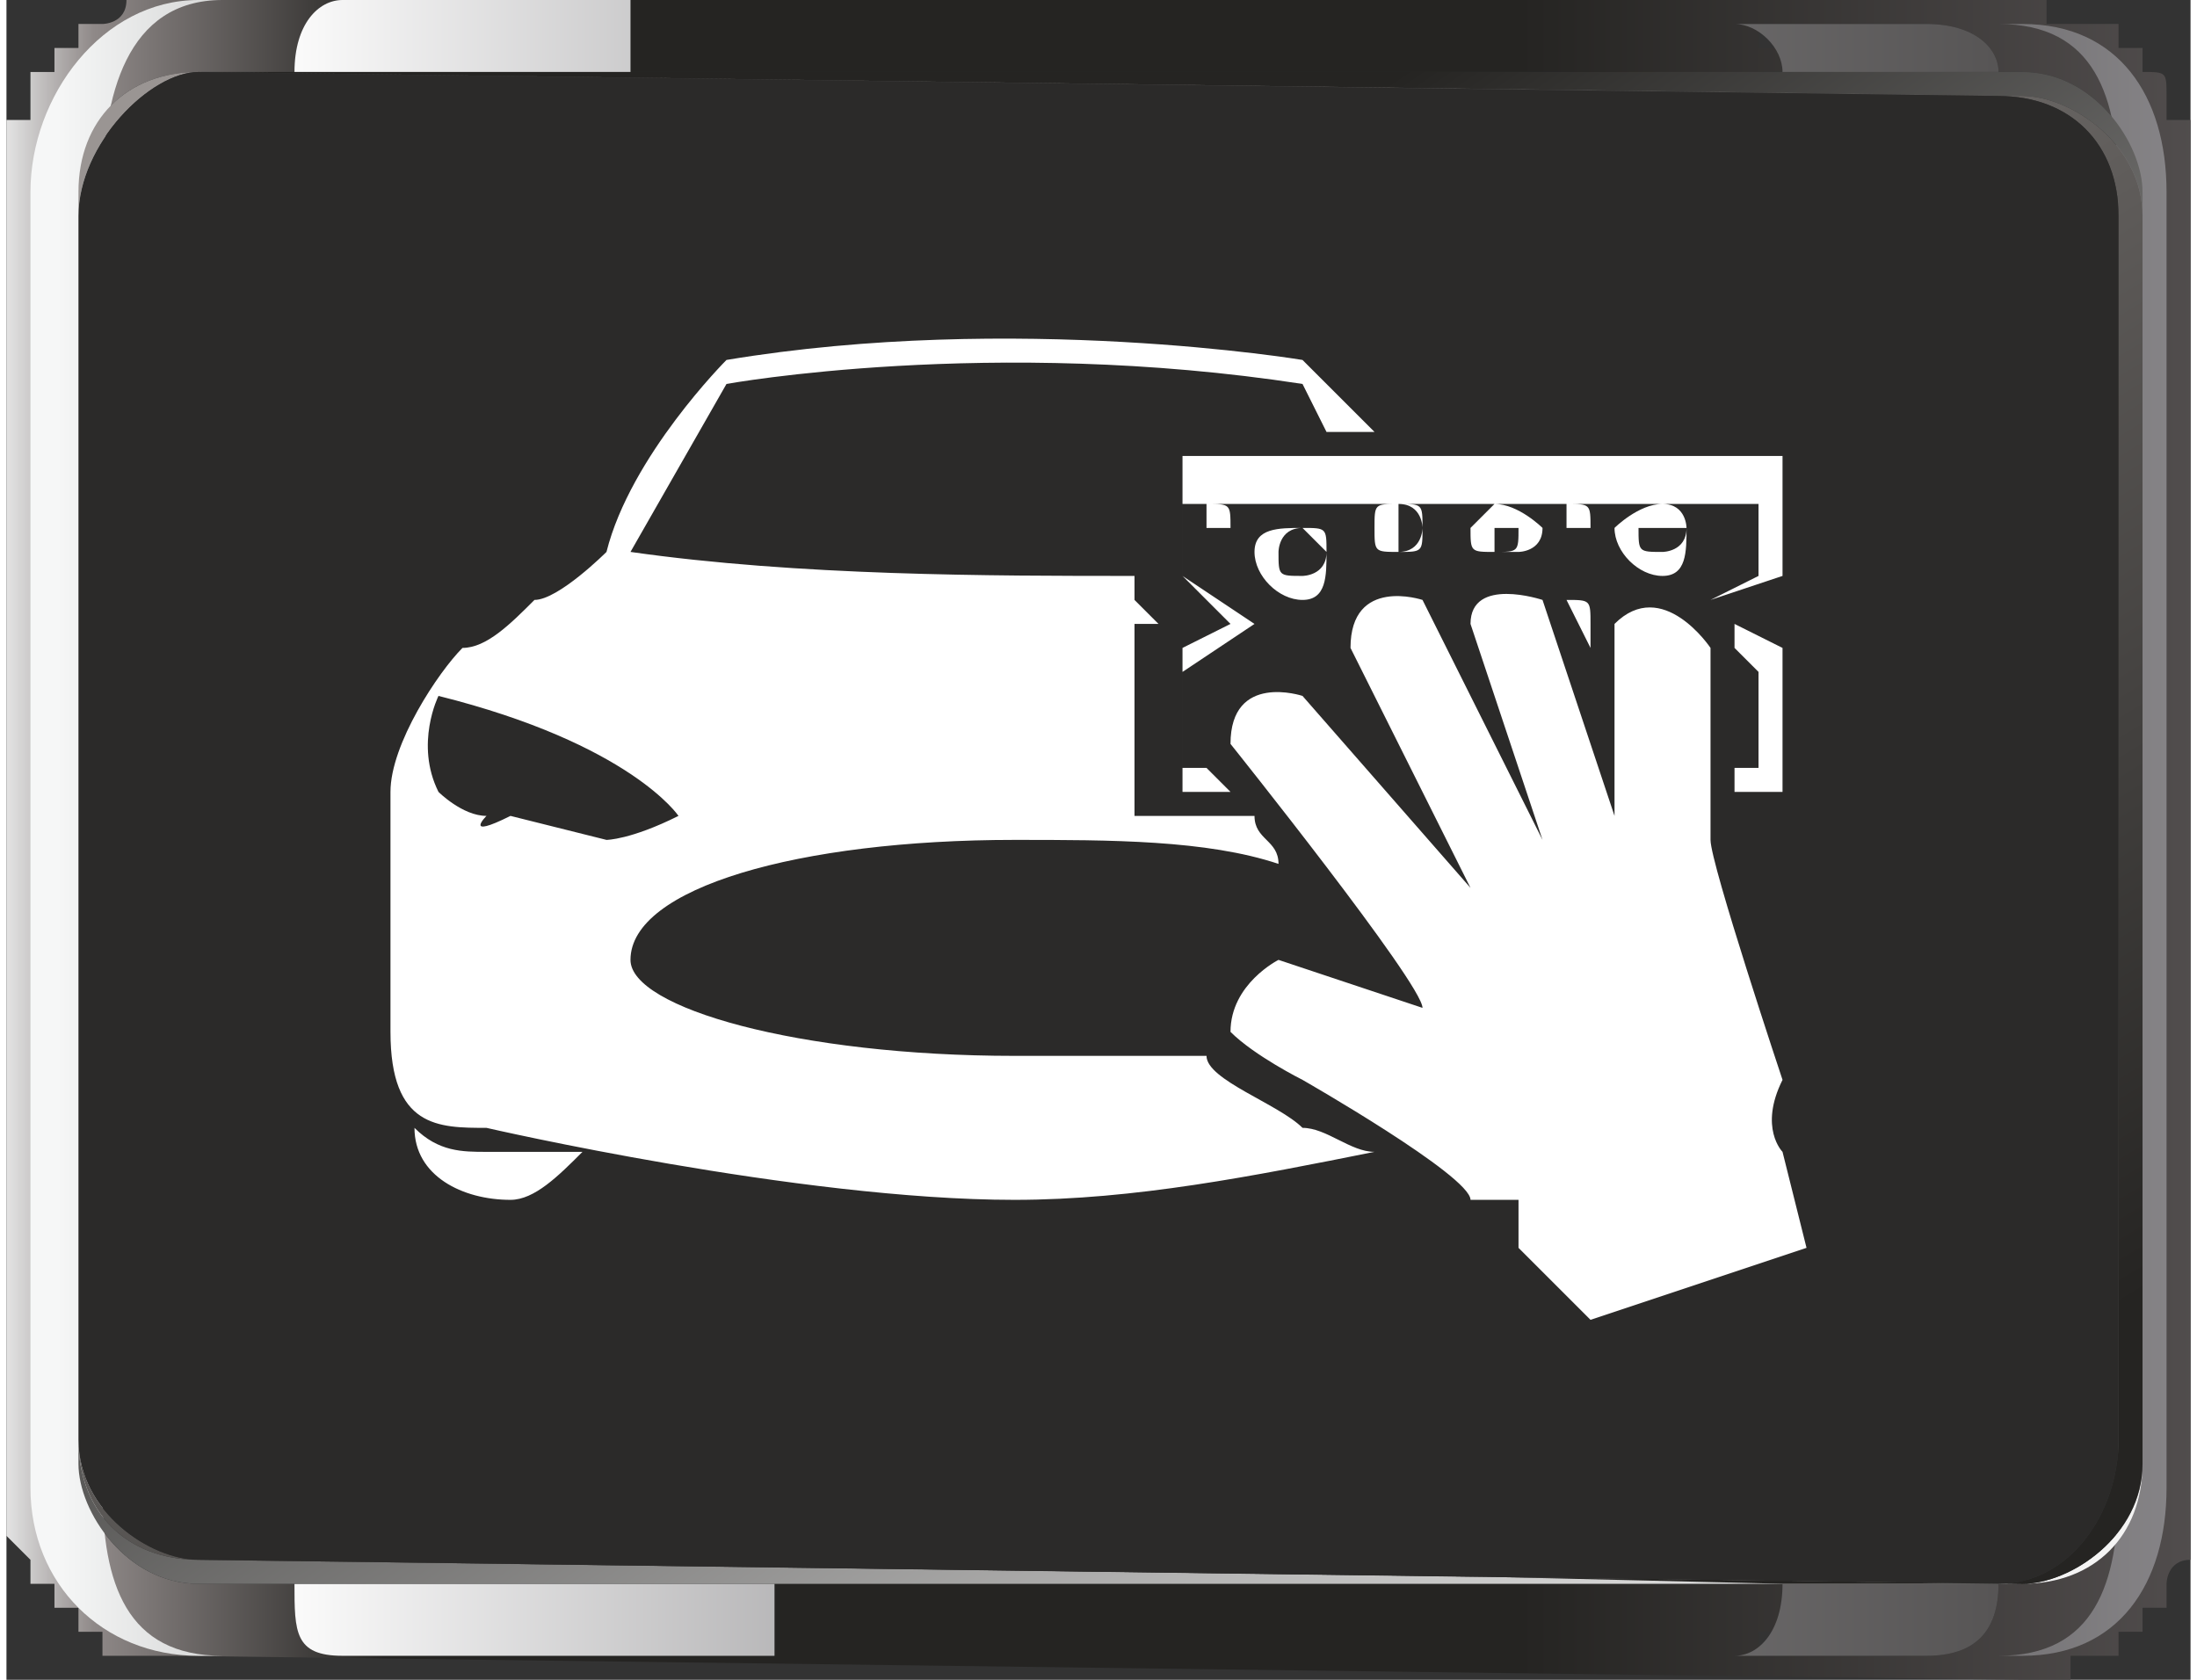 <?xml version="1.0" encoding="UTF-8"?> <svg xmlns="http://www.w3.org/2000/svg" xmlns:xlink="http://www.w3.org/1999/xlink" xmlns:xodm="http://www.corel.com/coreldraw/odm/2003" xml:space="preserve" width="85px" height="65px" version="1.1" style="shape-rendering:geometricPrecision; text-rendering:geometricPrecision; image-rendering:optimizeQuality; fill-rule:evenodd; clip-rule:evenodd" viewBox="0 0 0.91 0.7"><rect x="0" y="0" width="0.91" height="0.7" fill="#333333" stroke="none"/> <defs> <style type="text/css"> .fil5 {fill:#2B2A29;fill-rule:nonzero} .fil6 {fill:white;fill-rule:nonzero} .fil2 {fill:url(#id0)} .fil4 {fill:url(#id1)} .fil0 {fill:url(#id2)} .fil1 {fill:url(#id3)} .fil3 {fill:url(#id4)} </style> <linearGradient id="id0" gradientUnits="userSpaceOnUse" x1="0.11" y1="0.35" x2="0.85" y2="0.35"> <stop offset="0" style="stop-opacity:1; stop-color:#FEFEFE"></stop> <stop offset="0.42" style="stop-opacity:1; stop-color:#989799"></stop> <stop offset="0.988" style="stop-opacity:1; stop-color:#555353"></stop> <stop offset="1" style="stop-opacity:1; stop-color:#555353"></stop> </linearGradient> <linearGradient id="id1" gradientUnits="userSpaceOnUse" x1="0.24" y1="-0.01" x2="0.66" y2="0.68"> <stop offset="0" style="stop-opacity:1; stop-color:#9A9593"></stop> <stop offset="1" style="stop-opacity:1; stop-color:#252422"></stop> </linearGradient> <linearGradient id="id2" gradientUnits="userSpaceOnUse" x1="0" y1="0.35" x2="0.93" y2="0.35"> <stop offset="0" style="stop-opacity:1; stop-color:#E3E3E3"></stop> <stop offset="0.039" style="stop-opacity:1; stop-color:#8F8988"></stop> <stop offset="0.169" style="stop-opacity:1; stop-color:#252422"></stop> <stop offset="0.678" style="stop-opacity:1; stop-color:#252422"></stop> <stop offset="0.988" style="stop-opacity:1; stop-color:#524E4E"></stop> <stop offset="1" style="stop-opacity:1; stop-color:#524E4E"></stop> </linearGradient> <linearGradient id="id3" gradientUnits="userSpaceOnUse" x1="0.01" y1="0.35" x2="0.92" y2="0.35"> <stop offset="0" style="stop-opacity:1; stop-color:#F6F7F7"></stop> <stop offset="0.012" style="stop-opacity:1; stop-color:#F6F7F7"></stop> <stop offset="0.51" style="stop-opacity:1; stop-color:#252422"></stop> <stop offset="0.988" style="stop-opacity:1; stop-color:#878588"></stop> <stop offset="1" style="stop-opacity:1; stop-color:#878588"></stop> </linearGradient> <linearGradient id="id4" gradientUnits="userSpaceOnUse" x1="0.75" y1="0.77" x2="0.35" y2="0.19"> <stop offset="0" style="stop-opacity:1; stop-color:#FEFEFE"></stop> <stop offset="1" style="stop-opacity:1; stop-color:#252422"></stop> </linearGradient> </defs> <g id="Слой_x0020_1">  <g id="_1698792954448"> <path class="fil0" d="M0.07 0.69l0 0 0 0c0,0 0,0 0,0l0 0 0 0c0,0 0,0 -0.01,0l0 0 0 0c0,0 0,0 0,0l0 0 0 0c0,0 0,0 0,0l0 0 0 0c0,0 0,0 0,0l0 0 0 0c-0.01,0 -0.01,0 -0.01,0l0 0 0 0c0,0 0,0 0,0l0 0 0 0c-0.01,0 -0.01,0 -0.01,0l0 0 0 0c0,0 0,-0.01 0,-0.01l0 0 0 0 0 0 0 0 0 0c0,0 0,0 0,0l0 0 0 0c0,0 0,0 0,0l0 0 0 0c0,0 -0.01,0 -0.01,0l0 0 0 0c0,0 0,0 0,0l0 0 0 0c0,0 0,0 0,0l0 0 0 0c0,0 0,0 0,0l0 0 0 0c0,0 0,0 0,0l0 0 0 0c0,-0.01 0,-0.01 0,-0.01l0 0 0 0c-0.01,0 -0.01,0 -0.01,0l0 0 0 0 0 0 0 0 0 0 0 0 0 0 0 0 0 0 0 0 0 0c0,0 0,0 0,0l0 0 0 0 0 0 0 0 0 0 0 0 0 0 0 0c0,0 0,0 0,0l0 0 0 0c0,0 0,-0.01 0,-0.01l0 0 0 0c0,0 0,0 0,0l0 0 0 0c-0.01,0 -0.01,0 -0.01,0l0 0 0 0c0,0 0,0 0,0l0 0 0 0c0,0 0,0 0,0l0 0 0 0c0,0 0,0 0,0l0 0 0 0c0,0 0,0 0,-0.01l0 0 0 0c0,0 0,0 0,0l0 0 0 0c0,0 0,0 0,0l0 0 0 0c0,0 0,0 0,0l0 0 0 0c0,0 0,0 -0.01,-0.01l0 0 0 0c0,0 0,0 0,0l0 0 0 0 0 0 0 0 0 0c0,0 0,0 0,0l0 0 0 0c0,0 0,0 0,0l0 0 0 0c0,0 0,0 0,0l0 0 0 0c0,0 0,0 0,-0.01l0 0 0 0c0,0 0,0 0,0l0 0 0 0c0,0 0,0 0,0l0 0 0 0c0,0 0,0 0,0l0 0 0 0c0,0 0,0 0,0l0 0 0 0c0,-0.01 0,-0.01 0,-0.01l0 0 0 0c0,0 0,0 0,0l0 -0.55c0,0 0,0 0,0l0 0 0 0c0,0 0,0 0,0l0 0 0 0c0,0 0,0 0,-0.01l0 0 0 0c0,0 0,0 0,0l0 0 0 0c0,0 0,0 0,0l0 0 0 0c0,0 0,0 0,0l0 0 0 0c0,0 0,0 0,0l0 0 0 0c0,0 0,0 0,0l0 0 0 0c0,0 0,-0.01 0,-0.01l0 0 0 0c0,0 0,0 0,0l0 0 0 0c0,0 0,0 0,0l0 0 0 0c0,0 0,0 0,0l0 0 0 0c0,0 0,0 0,0l0 0 0 0c0,0 0,0 0.01,0l0 0 0 0c0,0 0,0 0,0l0 0 0 0c0,-0.01 0,-0.01 0,-0.01l0 0 0 0 0 0 0 0c0,0 0,0 0,0l0 0 0 0c0,0 0,0 0,0l0 0 0 0 0 0 0 0 0 0 0 0 0 0 0 0 0 0 0 0 0 0c0,0 0,0 0,0l0 0 0 0c0,0 0,0 0,0l0 0 0 0c0,0 0,0 0,0l0 0 0 0c0,-0.01 0,-0.01 0,-0.01l0 0 0 0c0,0 0,0 0,0l0 0 0 0c0,0 0,0 0,0l0 0 0 0c0,0 0,0 0,0l0 0 0 0c0,0 0.01,0 0.01,0l0 0 0 0c0,0 0,0 0,0l0 0 0 0c0,0 0,0 0,0l0 0 0 0c0,0 0,0 0,-0.01l0 0 0 0c0,0 0,0 0,0l0 0 0 0c0,0 0,0 0,0l0 0 0 0c0.01,0 0.01,0 0.01,0l0 0 0 0c0,0 0,0 0,0l0 0 0 0c0,-0.01 0,-0.01 0,-0.01l0 0 0 0c0,0 0.01,0 0.01,0l0 0 0 0c0,0 0,0 0,0l0 0 0 0c0,0 0,0 0,0l0 0 0 0c0,0 0.01,0 0.01,-0.01l0 0 0 0c0,0 0,0 0,0l0 0 0 0c0,0 0,0 0,0l0 0 0 0c0,0 0,0 0,0l0 0 0 0 0 0 0 0 0 0c0,0 0,0 0,0l0 0 0 0c0,0 0,0 0,0l0 0c0,0 0.01,0 0.01,0l0 0 0 0c0,0 0,0 0,0l0 0 0 0c0,0 0,0 0,0l0 0 0 0c0,0 0,0 0,0l0 0 0 0c0,0 0,0 0,0l0 0 0 0c0,0 0.01,0 0.01,0l0 0 0 0c0,0 0,0 0,0l0.78 0c0,0 0,0 0,0l0 0 0 0c0,0.01 0,0.01 0,0.01l0 0 0 0c0,0 0,0 0,0l0 0 0 0c0,0 0.01,0 0.01,0l0 0 0 0c0,0 0,0 0,0l0 0 0 0c0,0 0,0 0,0l0 0 0 0c0,0 0.01,0 0.01,0l0 0 0 0c0,0 0,0 0,0l0 0 0 0c0,0 0,0 0,0l0 0 0 0 0 0 0 0 0 0 0 0 0 0 0 0c0,0 0.01,0 0.01,0l0 0 0 0c0,0 0,0 0,0l0 0 0 0c0,0 0,0 0,0l0 0 0 0c0,0.01 0,0.01 0,0.01l0 0 0 0c0,0 0,0 0,0l0 0 0 0c0,0 0,0 0.01,0l0 0 0 0c0,0 0,0 0,0.01l0 0 0 0c0,0 0,0 0,0l0 0 0 0c0.01,0 0.01,0 0.01,0.01l0 0 0 0c0,0 0,0 0,0l0 0 0 0c0,0 0,0 0,0l0 0 0 0c0,0 0,0 0,0l0 0 0 0c0,0.01 0,0.01 0,0.01l0 0 0 0c0.01,0 0.01,0 0.01,0l0 0 0 0c0,0 0,0 0,0l0 0 0 0c0,0 0,0 0,0l0 0 0 0c0,0 0,0.01 0,0.01l0 0 0 0c0,0 0,0 0,0l0 0 0 0c0,0 0,0 0,0l0 0 0 0c0,0 0,0 0,0l0 0 0 0c0,0.01 0,0.01 0,0.01l0 0 0 0c0,0 0,0 0,0l0 0 0 0c0,0 0,0 0,0l0 0 0 0c0,0 0,0.01 0,0.01l0 0.54c0,0.01 0,0.01 0,0.01l0 0 0 0c0,0 0,0 0,0l0 0 0 0c0,0 0,0.01 0,0.01l0 0 0 0c0,0 0,0 0,0l0 0 0 0c0,0 0,0 0,0l0 0 0 0c0,0 0,0.01 0,0.01l0 0 0 0c0,0 0,0 0,0l0 0 0 0c0,0 0,0 0,0l0 0 0 0c-0.01,0 -0.01,0.01 -0.01,0.01l0 0 0 0c0,0 0,0 0,0l0 0 0 0 0 0 0 0 0 0 0 0 0 0 0 0 0 0 0 0 0 0 0 0 0 0 0 0 0 0 0 0 0 0 0 0 0 0 0 0c0,0 0,0 0,0l0 0 0 0c0,0 0,0.01 0,0.01l0 0 0 0c0,0 0,0 0,0l0 0 0 0c0,0 0,0 0,0l0 0 0 0c0,0 0,0 -0.01,0l0 0 0 0c0,0 0,0 0,0l0 0 0 0c0,0 0,0.01 0,0.01l0 0 0 0c0,0 0,0 0,0l0 0 0 0 0 0 0 0 0 0 0 0 0 0 0 0 0 0 0 0 0 0c0,0 0,0 0,0l0 0 0 0c0,0 -0.01,0 -0.01,0l0 0 0 0c0,0 0,0 0,0l0 0 0 0c0,0 0,0.01 0,0.01l0 0 0 0c0,0 0,0 0,0l0 0 0 0c0,0 0,0 0,0l0 0 0 0c0,0 -0.01,0 -0.01,0l0 0 0 0 0 0 0 0 0 0 0 0 0 0 0 0c0,0 0,0 0,0l0 0 0 0c0,0 0,0 0,0l0 0 0 0c0,0 0,0 0,0l0 0 0 0c0,0 0,0 0,0l0 0 0 0c0,0 -0.01,0 -0.01,0l0 0 0 0c0,0 0,0 0,0.01l0 0 0 0c0,0 -0.01,0 -0.01,0l0 0 0 0c0,0 0,0 0,0l0 0 0 0c0,0 0,0 0,0l0 0 0 0c0,0 0,0 -0.01,0l-0.77 -0.01c0,0 0,0 0,0zm0.67 -0.03c0,0 0,0.01 0,0.01l0 0 0 0c0,0 0,0 0,0l0 0 0 0c0,0 0,0 0,0l0 0 0 0c0,0 0,0 0,0l0 0 0 0 0 0 0 0 0 0c0,0 0,0 0,0l0 0 0 0 0 0.01 0 0 0 0c0,0 0,0 0,0l0 0 0 0c0,0 0,0 0,0l0 0 0 0c-0.01,0 -0.01,0 -0.01,0l0 0 0 0c0,0 0,0 0,0l0 0 0 0c0,0 0,0 0,0l0 0 0 0c0,0 0,0 0,0l0 0 0 0c0,0 0,0.01 0,0.01l0 0 0 0c0,0 0,0 0,0l0 0 0 0 0 0 0 0 0 0c0,0 0,0 0,0l0 0 0 0 0 0 0 0 0 0c0,0 0,0 0,0l0 0 0 0c0,0 0,0 0,0l0 0 0 0c0,0 0,0 0,0l0 0 0 0c0,0 0,0 -0.01,0l0 0 0 0c0,0 0,0 0,0l0 0 0 0c0,0 0,0 0,0l0 0 0 0c0,0 0,0 0,0l0 0 0 0c0,0 0,0 0,0l0 0 0 0c0,0 0,0 0,0l0.08 0c0.02,0 0.03,-0.01 0.03,-0.03l0.01 0c0.03,0 0.05,-0.02 0.05,-0.05l0 -0.53c0,-0.02 -0.02,-0.05 -0.05,-0.05l-0.01 0c0,-0.01 -0.01,-0.02 -0.03,-0.02l0 0 0 0 -0.08 0 0 0c0,0 0,0 0,0l0 0 0 0c0,0 0,0 0,0l0 0 0 0c0,0 0,0 0,0l0 0 0 0c0,0 0,0 0.01,0l0 0 0 0 0 0 0 0 0 0c0,0 0,0 0,0l0 0 0 0c0,0 0,0.01 0,0.01l0 0 0 0c0,0 0,0 0,0l0 0 0 0c0,0 0,0 0,0l0 0 0 0c0,0 0,0 0,0l0 0 0 0 0 0 0 0 0 0c0,0 0,0 0,0l0 0 0 0c0.01,0 0.01,0 0.01,0l0 0 0 0c0,0 0,0.01 0,0.01l0 0 0 0c0,0 0,0 0,0l0 0 0 0c0,0 0,0 0,0l-0.48 0 0 -0.02 0 0 0 0 0 -0.01 0 0 -0.12 0 0 0 0 0c-0.01,0 -0.02,0.01 -0.02,0.03l-0.04 0c-0.03,0 -0.05,0.02 -0.05,0.05l0 0 0 0c0,0 0,0 0,0l0 0.53c0,0 0,0 0,0l0 0 0 0c0,0.02 0.02,0.05 0.05,0.05l0.04 0c0,0.02 0,0.03 0.02,0.03l0.18 0 0 -0.03 0.42 0z"></path> <path class="fil1" d="M0.84 0.01l-0.01 0c0.04,0 0.05,0.03 0.05,0.07l0 0.54c0,0.04 -0.01,0.07 -0.05,0.07l0.01 0c0.04,0 0.06,-0.03 0.06,-0.07l0 -0.54c0,-0.04 -0.02,-0.07 -0.06,-0.07zm-0.75 -0.01l-0.01 0c-0.04,0 -0.07,0.04 -0.07,0.08l0 0.54c0,0.04 0.03,0.07 0.07,0.07l0.01 0c-0.04,0 -0.05,-0.03 -0.05,-0.07l0 -0.54c0,-0.04 0.01,-0.08 0.05,-0.08z"></path> <path class="fil2" d="M0.8 0.69l-0.08 0c0.01,0 0.02,-0.01 0.02,-0.03l0.09 0c0,0.02 -0.01,0.03 -0.03,0.03zm-0.48 0l-0.18 0c-0.02,0 -0.02,-0.01 -0.02,-0.03l0.2 0 0 0.03zm0.51 -0.66l-0.09 0c0,-0.01 -0.01,-0.02 -0.02,-0.02l0.08 0c0.02,0 0.03,0.01 0.03,0.02zm-0.57 0l-0.14 0c0,-0.02 0.01,-0.03 0.02,-0.03l0.12 0 0 0.03z"></path> <path class="fil3" d="M0.84 0.66l-0.76 0c-0.03,0 -0.05,-0.03 -0.05,-0.05l0 -0.53c0,-0.03 0.02,-0.05 0.05,-0.05l0.04 0 0.14 0 0.48 0 0.09 0 0.01 0c0.03,0 0.05,0.03 0.05,0.05l0 0.53c0,0.03 -0.02,0.05 -0.05,0.05zm-0.76 -0.63c-0.03,0 -0.05,0.02 -0.05,0.05l0 0.52c0,0.03 0.02,0.05 0.05,0.05l0.76 0.01c0.02,0 0.05,-0.02 0.05,-0.05l0 -0.52c0,-0.03 -0.03,-0.05 -0.05,-0.05l-0.76 -0.01z"></path> <path class="fil4" d="M0.84 0.66l-0.76 -0.01c-0.03,0 -0.05,-0.02 -0.05,-0.05l0 -0.52c0,-0.03 0.02,-0.05 0.05,-0.05l0.76 0.01c0.02,0 0.05,0.02 0.05,0.05l0 0.52c0,0.03 -0.03,0.05 -0.05,0.05zm-0.1 0l0.09 0c0.03,0 0.05,-0.03 0.05,-0.06l0 -0.51c0,-0.03 -0.02,-0.05 -0.05,-0.05l-0.75 -0.01c-0.02,0 -0.05,0.03 -0.05,0.06l0 0.51c0,0.03 0.03,0.05 0.05,0.05l0.03 0 0.21 0 0.42 0.01z"></path> <path class="fil5" d="M0.88 0.6c0,0.03 -0.02,0.06 -0.05,0.06l-0.75 -0.01c-0.02,0 -0.05,-0.02 -0.05,-0.05l0 -0.51c0,-0.03 0.03,-0.06 0.05,-0.06l0.75 0.01c0.03,0 0.05,0.02 0.05,0.05l0 0.51z"></path> </g> <path class="fil6" d="M0.62 0.22c0.01,0 0.01,0 0.01,0 0,0.01 0,0.01 -0.01,0.01 0,0 0,0 0,-0.01 0,0 0,0 0,0zm0 -0.01c0,0 -0.01,0.01 -0.01,0.01 0,0.01 0,0.01 0.01,0.01 0,0 0,0 0,0 0.01,0 0.01,0 0.01,0 0,0 0.01,0 0.01,-0.01 0,0 -0.01,-0.01 -0.02,-0.01zm0.04 0.06l0 -0.01 0 0c0,-0.01 0,-0.01 -0.01,-0.01l0.01 0.02zm0.03 -0.05c0,0 0.01,0 0.01,0 0,0.01 -0.01,0.01 -0.01,0.01 -0.01,0 -0.01,0 -0.01,-0.01 0,0 0,0 0.01,0zm0 -0.01c-0.01,0 -0.02,0.01 -0.02,0.01 0,0.01 0.01,0.02 0.02,0.02 0.01,0 0.01,-0.01 0.01,-0.02 0,0 0,-0.01 -0.01,-0.01zm0.03 0.12l0.02 0 0 -0.06 -0.02 -0.01c0,0 0,0 0,0 0,0 0,0 0,0.01l0.01 0.01 0 0.04 -0.01 0c0,0 0,0.01 0,0.01zm-0.07 -0.11c0.01,0 0.01,0 0.01,0 0,-0.01 0,-0.01 -0.01,-0.01 0,0 0,0 0,0.01 0,0 0,0 0,0zm-0.07 -0.01c0.01,0 0.01,0.01 0.01,0.01 0,0 0,0.01 -0.01,0.01 0,0 0,-0.01 0,-0.01 0,0 0,-0.01 0,-0.01zm0 0c-0.01,0 -0.01,0 -0.01,0.01 0,0.01 0,0.01 0.01,0.01 0.01,0 0.01,0 0.01,-0.01 0,-0.01 0,-0.01 -0.01,-0.01zm-0.03 0.06l0 0 0 0c0,-0.01 0,-0.01 0,-0.01 0,0 0,0 0,0.01 0,0 0,0 0,0zm0.16 -0.02l0.03 -0.01 0 -0.05 -0.25 0 0 0.05 0.02 0.02 -0.02 0.01 0 0.06 0.02 0c0,0 -0.01,-0.01 -0.01,-0.01l-0.01 0 0 -0.04 0.03 -0.02 -0.03 -0.02 0 -0.03 0.24 0 0 0.03 -0.02 0.01c0,0 0,0 0,0zm-0.17 -0.01c-0.01,0 -0.01,0 -0.01,-0.01 0,0 0,-0.01 0.01,-0.01 0,0 0.01,0.01 0.01,0.01 0,0.01 -0.01,0.01 -0.01,0.01zm0 0.01c0.01,0 0.01,-0.01 0.01,-0.02 0,-0.01 0,-0.01 -0.01,-0.01 -0.01,0 -0.02,0 -0.02,0.01 0,0.01 0.01,0.02 0.02,0.02zm0 0.2c0,0 0.07,0.04 0.07,0.05 0,0 0.02,0 0.02,0 0,0.01 0,0.02 0,0.02l0.02 0.02 0.01 0.01 0.09 -0.03 -0.01 -0.04c0,0 -0.01,-0.01 0,-0.03 0,0 -0.03,-0.09 -0.03,-0.1 0,0 0,-0.08 0,-0.08 0,0 -0.02,-0.03 -0.04,-0.01l0 0.08 -0.03 -0.09c0,0 -0.03,-0.01 -0.03,0.01l0.03 0.09 -0.05 -0.1c0,0 -0.03,-0.01 -0.03,0.02l0.05 0.1 -0.07 -0.08c0,0 -0.03,-0.01 -0.03,0.02 0,0 0.08,0.1 0.08,0.11 0,0 -0.03,-0.01 -0.06,-0.02 0,0 -0.02,0.01 -0.02,0.03 0.01,0.01 0.03,0.02 0.03,0.02zm-0.04 -0.23c0.01,0 0.01,0 0.01,0 0,-0.01 0,-0.01 -0.01,-0.01 0,0 0,0 0,0.01 0,0 0,0 0,0zm-0.29 0.12c-0.02,0.01 -0.01,0 -0.01,0 -0.01,0 -0.02,-0.01 -0.02,-0.01 -0.01,-0.02 0,-0.04 0,-0.04 0.08,0.02 0.1,0.05 0.1,0.05 -0.02,0.01 -0.03,0.01 -0.03,0.01l-0.04 -0.01zm-0.01 0.13c0,0 0.13,0.03 0.22,0.03 0.05,0 0.1,-0.01 0.15,-0.02 -0.01,0 -0.02,-0.01 -0.03,-0.01 -0.01,-0.01 -0.04,-0.02 -0.04,-0.03 0,0 0,0 0,0 -0.02,0 -0.05,0 -0.08,0 -0.09,0 -0.16,-0.02 -0.16,-0.04 0,-0.03 0.07,-0.05 0.16,-0.05 0.04,0 0.08,0 0.11,0.01 0,-0.01 -0.01,-0.01 -0.01,-0.02l-0.05 0 0 -0.08 0.01 0 -0.01 -0.01 0 -0.01c-0.06,0 -0.14,0 -0.21,-0.01l0.04 -0.07c0,0 0.11,-0.02 0.24,0l0.01 0.02 0.02 0c-0.01,-0.01 -0.02,-0.02 -0.03,-0.03 0,0 -0.12,-0.02 -0.24,0 0,0 -0.04,0.04 -0.05,0.08 0,0 -0.02,0.02 -0.03,0.02 -0.01,0.01 -0.02,0.02 -0.03,0.02 -0.01,0.01 -0.03,0.04 -0.03,0.06l0 0.1c0,0.04 0.02,0.04 0.04,0.04zm0 0.01c-0.01,0 -0.02,0 -0.03,-0.01 0,0.02 0.02,0.03 0.04,0.03l0 0c0.01,0 0.02,-0.01 0.03,-0.02 -0.02,0 -0.03,0 -0.04,0z"></path> </g> </svg> 